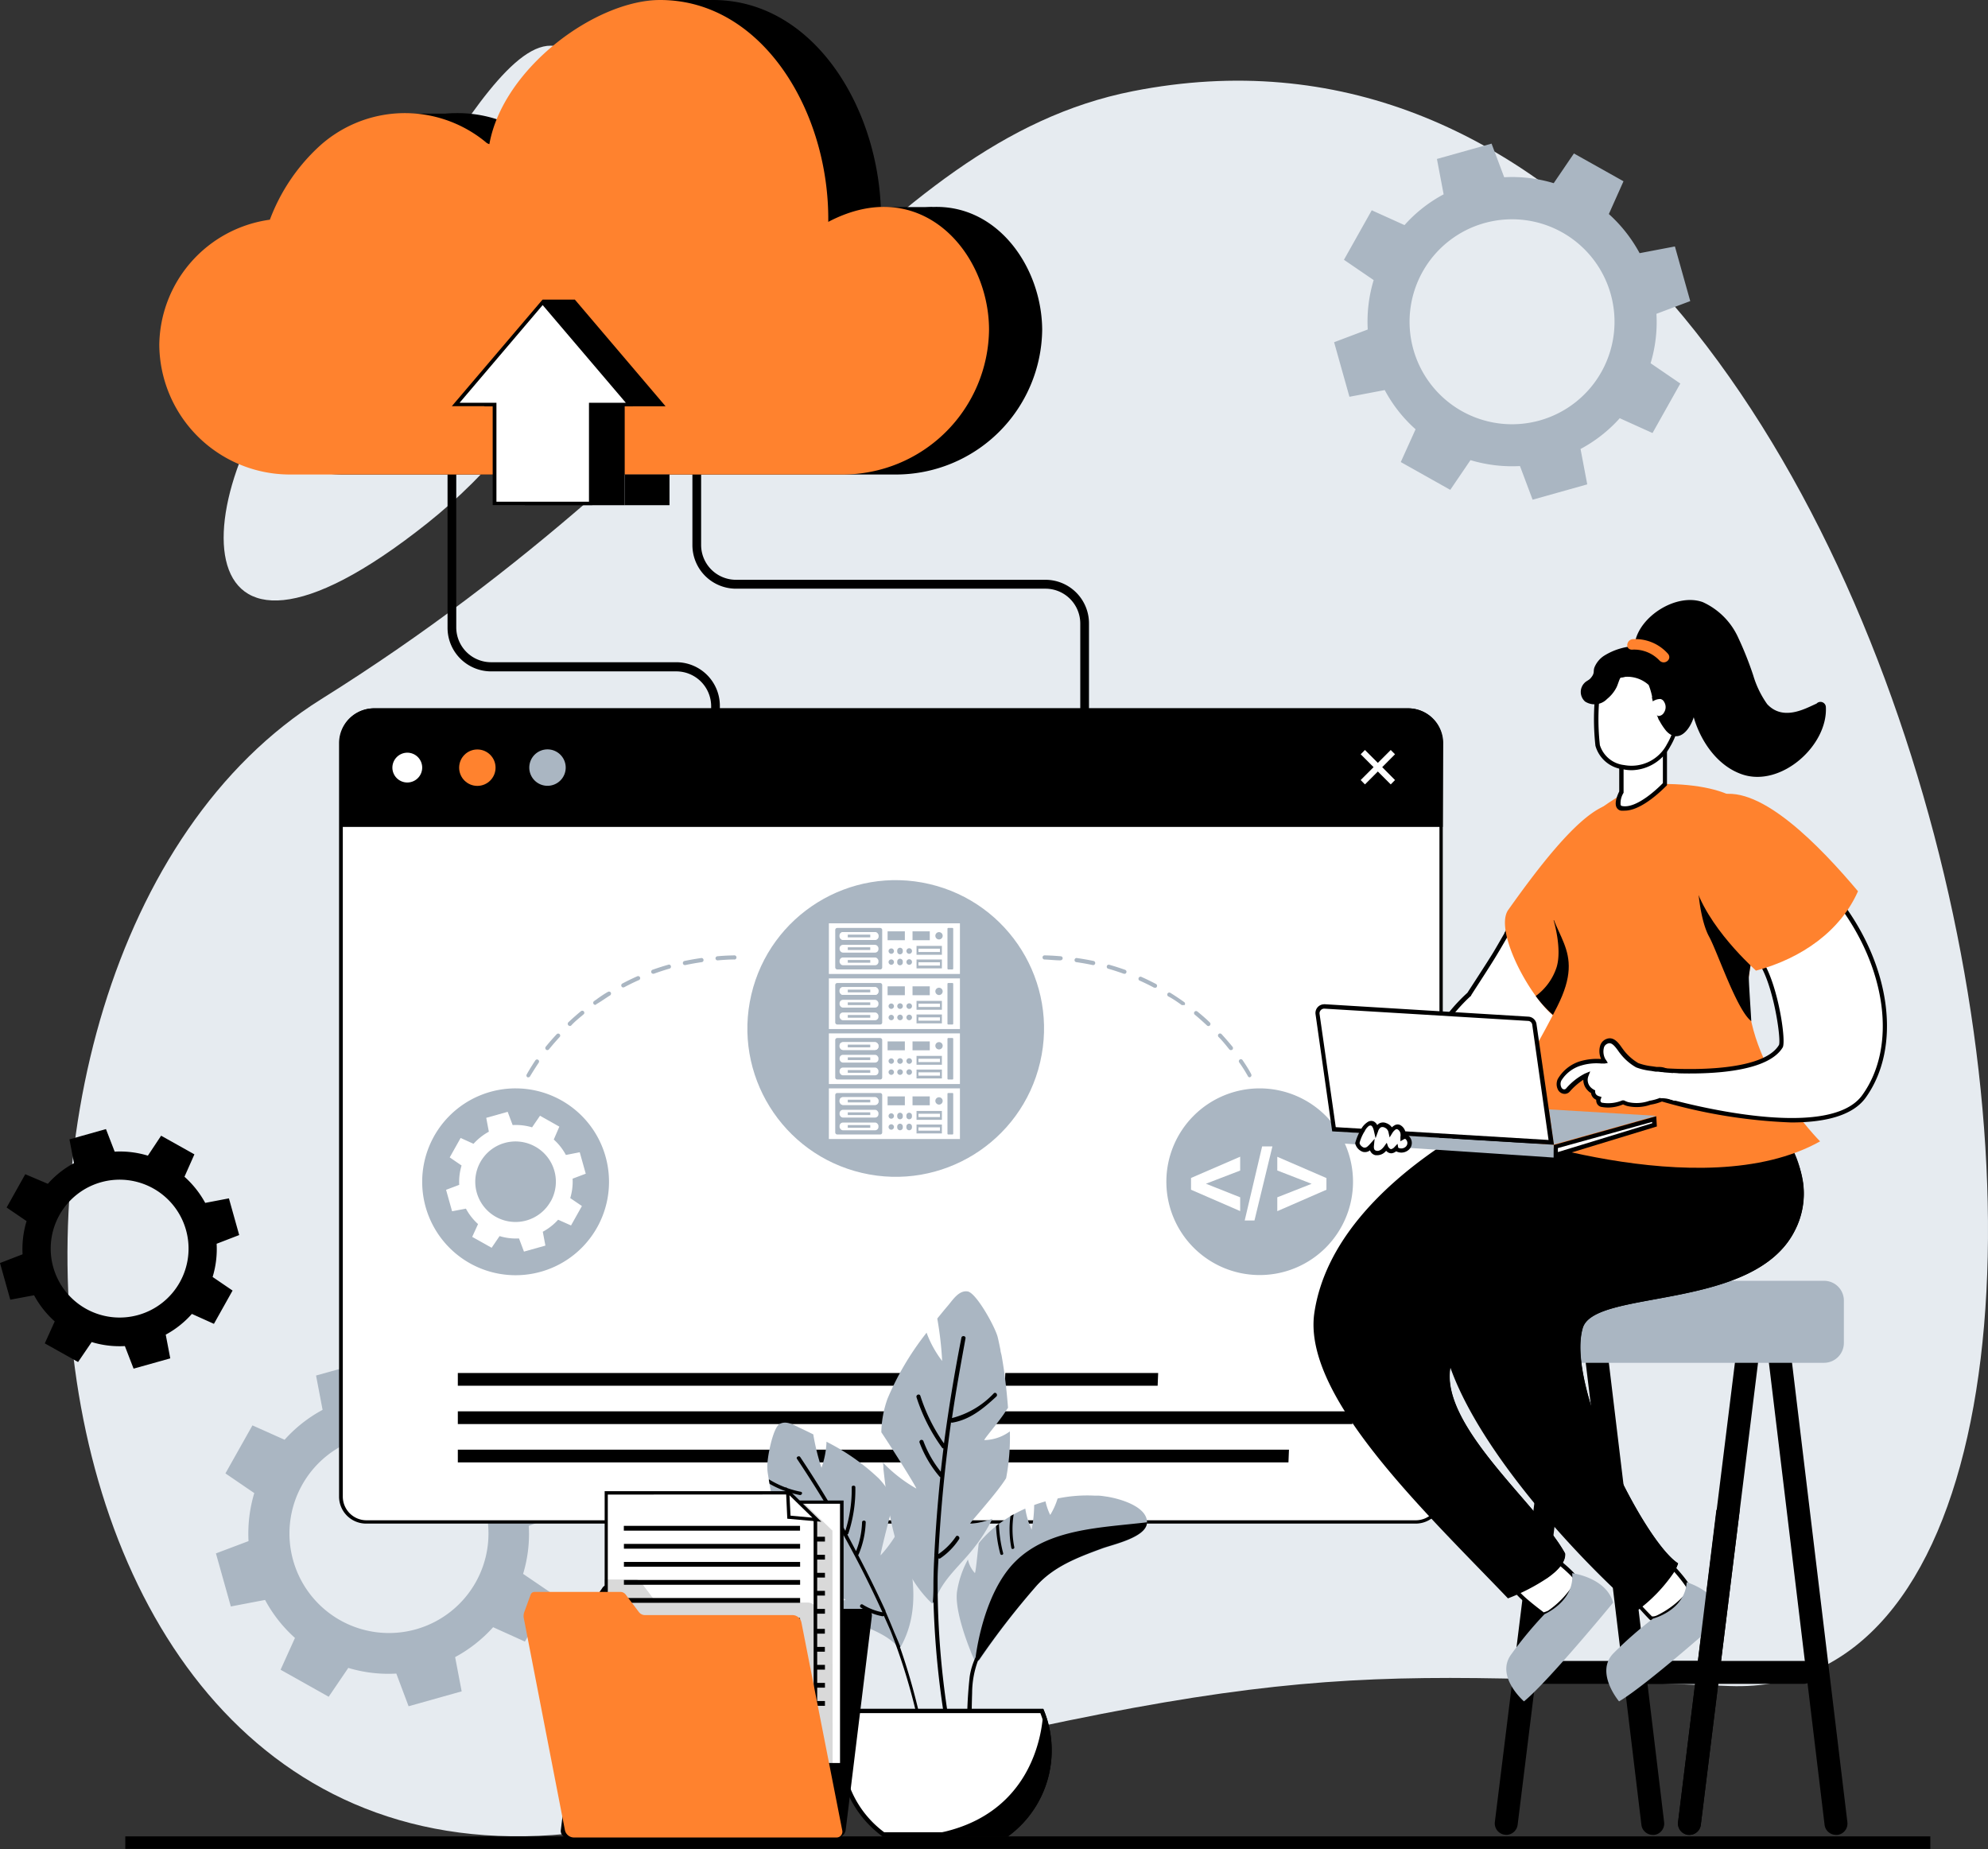 <svg id="Layer_1" data-name="Layer 1" xmlns="http://www.w3.org/2000/svg" viewBox="0 0 228.14 212.17"><rect x="0" y="0" width="228.14" height="212.17" fill="#333333" stroke="none"/><defs><style>.cls-1{fill:#e6ebf0;}.cls-2{fill:#aab6c2;}.cls-3{fill:#fff;}.cls-4{fill:#ff822e;}.cls-5{opacity:0.15;}</style></defs><path class="cls-1" d="M715.05,38.72C685.2,44.6,670,78.41,621.89,108.49S584.41,256,660.32,236.88c72.43-18.28,75.78-16.83,123.22-15.15C842.91,223.85,809.51,20.11,715.05,38.72Z" transform="translate(-585.03 -28.26)"/><path class="cls-1" d="M634.09,88.28c14-11.15,25.68-30.61,19-49.35S632.81,55.08,621.78,66.7C605.83,83.52,604.78,111.61,634.09,88.28Z" transform="translate(-585.03 -28.26)"/><rect x="14.38" y="210.72" width="207.14" height="1.44"/><path d="M667.64,119.3h-1v-10a4,4,0,0,0-4-4H641.39a5,5,0,0,1-5-5V80.13h1v20.12a4,4,0,0,0,4,4h21.25a5,5,0,0,1,5,5Z" transform="translate(-585.03 -28.26)"/><path d="M710,121.88h-1V99.81a4,4,0,0,0-4-4H669.49a5,5,0,0,1-5-5V80.13h1V90.79a4,4,0,0,0,4,4H705a5,5,0,0,1,5,5Z" transform="translate(-585.03 -28.26)"/><path class="cls-2" d="M642.08,188.59l-5.52-3.1-2.25,3.31a15.94,15.94,0,0,0-5.51-.66l-1.41-3.74-6.09,1.7.75,3.94a16,16,0,0,0-4.36,3.43L614,191.82l-3.1,5.51,3.31,2.26a16.18,16.18,0,0,0-.66,5.51l-3.74,1.41,1.71,6.09,3.93-.75a16,16,0,0,0,3.43,4.36l-1.65,3.65,5.52,3.1,2.25-3.31a15.93,15.93,0,0,0,5.51.65l1.41,3.75,6.09-1.71-.75-3.93a16.17,16.17,0,0,0,4.36-3.43l3.65,1.65,3.1-5.52-3.31-2.25a15.72,15.72,0,0,0,.65-5.51l3.75-1.41-1.71-6.09-3.93.75a15.83,15.83,0,0,0-3.43-4.36Zm-2.45,21.22a11.42,11.42,0,1,1-4.37-15.54A11.42,11.42,0,0,1,639.63,209.81Z" transform="translate(-585.03 -28.26)"/><path class="cls-3" d="M627.08,202.87a2.9,2.9,0,0,1-2.9-2.9V113.49a3.76,3.76,0,0,1,3.76-3.76H746.65a3.76,3.76,0,0,1,3.76,3.75V200a2.9,2.9,0,0,1-2.9,2.9Z" transform="translate(-585.03 -28.26)"/><path d="M746.65,109.92a3.57,3.57,0,0,1,3.57,3.56V200a2.72,2.72,0,0,1-2.71,2.71H627.08a2.72,2.72,0,0,1-2.71-2.71V113.49a3.57,3.57,0,0,1,3.57-3.57Zm0-.38H627.94a4,4,0,0,0-4,3.95V200a3.1,3.1,0,0,0,3.09,3.09H747.51A3.1,3.1,0,0,0,750.6,200V113.48a4,4,0,0,0-4-3.94Z" transform="translate(-585.03 -28.26)"/><path d="M750.6,123.15H624v-9.66a4,4,0,0,1,4-3.95H746.65a4,4,0,0,1,4,3.95Z" transform="translate(-585.03 -28.26)"/><path class="cls-2" d="M645.77,116.34a2.09,2.09,0,1,1,2.09,2.09A2.09,2.09,0,0,1,645.77,116.34Z" transform="translate(-585.03 -28.26)"/><circle class="cls-4" cx="54.78" cy="88.09" r="2.09"/><circle class="cls-3" cx="631.77" cy="116.34" r="1.9" transform="translate(-585.49 -25.75) rotate(-0.23)"/><path d="M631.77,114.63a1.71,1.71,0,1,1-1.71,1.71,1.72,1.72,0,0,1,1.71-1.71Zm0-.38a2.09,2.09,0,1,0,2.09,2.09,2.1,2.1,0,0,0-2.09-2.09Z" transform="translate(-585.03 -28.26)"/><polygon class="cls-3" points="155.88 89.52 157.36 88.04 155.88 86.56 156.64 85.79 158.12 87.27 159.6 85.79 160.37 86.56 158.89 88.04 160.37 89.52 159.6 90.28 158.12 88.8 156.64 90.28 155.88 89.52"/><path d="M741.67,114.32l1.21,1.21.27.27.27-.27,1.21-1.21.49.49-1.2,1.21-.27.27.27.27,1.2,1.21-.49.5-1.21-1.21-.27-.27-.27.27-1.21,1.21-.49-.5,1.21-1.21.27-.27-.27-.27-1.21-1.21.49-.49Zm3-.54-1.48,1.48-1.48-1.48-1,1,1.48,1.48-1.48,1.48,1,1,1.48-1.48,1.48,1.48,1-1-1.48-1.48,1.48-1.48-1-1Z" transform="translate(-585.03 -28.26)"/><path class="cls-2" d="M654.92,163.86a10.72,10.72,0,1,1-10.71-10.71A10.72,10.72,0,0,1,654.92,163.86Z" transform="translate(-585.03 -28.26)"/><path class="cls-3" d="M649.22,157.54,647,156.29l-.91,1.33a6.55,6.55,0,0,0-2.23-.26l-.57-1.52-2.46.69.3,1.59a6.71,6.71,0,0,0-1.76,1.39l-1.48-.67-1.25,2.23L638,162a6.48,6.48,0,0,0-.27,2.22l-1.51.57.69,2.46,1.59-.3a6.55,6.55,0,0,0,1.39,1.77l-.67,1.47,2.23,1.25.91-1.34a6.53,6.53,0,0,0,2.23.27l.57,1.51,2.46-.69-.3-1.59a6.47,6.47,0,0,0,1.76-1.38l1.48.66,1.25-2.23-1.34-.91a6.5,6.5,0,0,0,.27-2.23l1.51-.57-.69-2.46-1.59.31a6.4,6.4,0,0,0-1.39-1.77Zm-1,8.58a4.62,4.62,0,1,1-1.77-6.29A4.61,4.61,0,0,1,648.23,166.12Z" transform="translate(-585.03 -28.26)"/><circle class="cls-2" cx="687.88" cy="146.3" r="17.02" transform="translate(-196.5 754.42) rotate(-76.82)"/><rect class="cls-3" x="95.12" y="105.95" width="15.04" height="5.81"/><rect class="cls-2" x="95.85" y="106.48" width="5.39" height="4.76" rx="0.22"/><rect class="cls-2" x="108.73" y="106.48" width="0.66" height="4.76" rx="0.08"/><rect class="cls-3" x="96.35" y="106.96" width="4.46" height="0.89" rx="0.39"/><rect class="cls-3" x="96.35" y="106.96" width="4.46" height="0.89" rx="0.39"/><rect class="cls-2" x="97.29" y="107.25" width="2.58" height="0.31"/><rect class="cls-2" x="101.86" y="106.87" width="1.98" height="1.02"/><rect class="cls-2" x="104.72" y="106.87" width="1.98" height="1.02"/><rect class="cls-2" x="105.18" y="108.54" width="2.91" height="1.02"/><rect class="cls-3" x="105.4" y="108.86" width="2.47" height="0.38"/><rect class="cls-2" x="105.18" y="110.1" width="2.91" height="1.02"/><rect class="cls-3" x="105.4" y="110.42" width="2.47" height="0.38"/><rect class="cls-3" x="96.35" y="108.42" width="4.46" height="0.89" rx="0.39"/><rect class="cls-3" x="96.35" y="109.87" width="4.46" height="0.89" rx="0.39"/><rect class="cls-2" x="97.29" y="108.7" width="2.58" height="0.31"/><rect class="cls-2" x="97.29" y="110.16" width="2.58" height="0.31"/><path class="cls-2" d="M687,137.39a.31.31,0,1,1,.31.32A.32.32,0,0,1,687,137.39Z" transform="translate(-585.03 -28.26)"/><path class="cls-2" d="M688,137.39a.32.32,0,1,1,.63,0,.32.32,0,1,1-.63,0Z" transform="translate(-585.03 -28.26)"/><path class="cls-2" d="M689.05,137.39a.32.32,0,1,1,.31.32A.32.32,0,0,1,689.05,137.39Z" transform="translate(-585.03 -28.26)"/><path class="cls-2" d="M692.37,135.64a.42.42,0,1,1,.84,0,.42.42,0,1,1-.84,0Z" transform="translate(-585.03 -28.26)"/><path class="cls-2" d="M687,138.65a.31.31,0,1,1,.31.32A.32.32,0,0,1,687,138.65Z" transform="translate(-585.03 -28.26)"/><path class="cls-2" d="M688,138.65a.32.32,0,1,1,.63,0,.32.32,0,1,1-.63,0Z" transform="translate(-585.03 -28.26)"/><path class="cls-2" d="M689.05,138.65a.32.32,0,1,1,.31.32A.32.32,0,0,1,689.05,138.65Z" transform="translate(-585.03 -28.26)"/><rect class="cls-3" x="95.12" y="112.27" width="15.04" height="5.81"/><rect class="cls-2" x="95.85" y="112.8" width="5.39" height="4.76" rx="0.22"/><rect class="cls-2" x="108.73" y="112.8" width="0.66" height="4.76" rx="0.08"/><rect class="cls-3" x="96.35" y="113.27" width="4.46" height="0.89" rx="0.39"/><rect class="cls-3" x="96.35" y="113.27" width="4.46" height="0.89" rx="0.39"/><rect class="cls-2" x="97.29" y="113.56" width="2.58" height="0.31"/><rect class="cls-2" x="101.86" y="113.18" width="1.98" height="1.02"/><rect class="cls-2" x="104.72" y="113.18" width="1.98" height="1.02"/><rect class="cls-2" x="105.18" y="114.85" width="2.91" height="1.02"/><rect class="cls-3" x="105.4" y="115.17" width="2.47" height="0.38"/><rect class="cls-2" x="105.18" y="116.41" width="2.91" height="1.02"/><rect class="cls-3" x="105.4" y="116.74" width="2.47" height="0.38"/><rect class="cls-3" x="96.35" y="114.73" width="4.46" height="0.89" rx="0.39"/><rect class="cls-3" x="96.35" y="116.18" width="4.46" height="0.89" rx="0.39"/><rect class="cls-2" x="97.29" y="115.02" width="2.58" height="0.31"/><rect class="cls-2" x="97.29" y="116.47" width="2.58" height="0.31"/><path class="cls-2" d="M687,143.7a.31.31,0,1,1,.31.33A.32.32,0,0,1,687,143.7Z" transform="translate(-585.03 -28.26)"/><path class="cls-2" d="M688,143.7a.32.32,0,1,1,.32.33A.32.32,0,0,1,688,143.7Z" transform="translate(-585.03 -28.26)"/><path class="cls-2" d="M689.05,143.7a.32.32,0,1,1,.31.33A.32.32,0,0,1,689.05,143.7Z" transform="translate(-585.03 -28.26)"/><path class="cls-2" d="M692.37,142a.42.42,0,1,1,.42.44A.43.43,0,0,1,692.37,142Z" transform="translate(-585.03 -28.26)"/><path class="cls-2" d="M687,145a.31.31,0,1,1,.31.33A.32.32,0,0,1,687,145Z" transform="translate(-585.03 -28.26)"/><path class="cls-2" d="M688,145a.32.32,0,1,1,.32.33A.32.32,0,0,1,688,145Z" transform="translate(-585.03 -28.26)"/><path class="cls-2" d="M689.05,145a.32.32,0,1,1,.31.33A.32.32,0,0,1,689.05,145Z" transform="translate(-585.03 -28.26)"/><rect class="cls-3" x="95.12" y="118.58" width="15.04" height="5.81"/><rect class="cls-2" x="95.85" y="119.11" width="5.39" height="4.76" rx="0.22"/><rect class="cls-2" x="108.73" y="119.11" width="0.66" height="4.76" rx="0.08"/><rect class="cls-3" x="96.35" y="119.59" width="4.46" height="0.89" rx="0.39"/><rect class="cls-3" x="96.35" y="119.59" width="4.46" height="0.89" rx="0.39"/><rect class="cls-2" x="97.29" y="119.87" width="2.58" height="0.31"/><rect class="cls-2" x="101.86" y="119.5" width="1.98" height="1.02"/><rect class="cls-2" x="104.72" y="119.5" width="1.98" height="1.02"/><rect class="cls-2" x="105.18" y="121.16" width="2.91" height="1.02"/><rect class="cls-3" x="105.4" y="121.49" width="2.47" height="0.38"/><rect class="cls-2" x="105.18" y="122.73" width="2.91" height="1.02"/><rect class="cls-3" x="105.4" y="123.05" width="2.47" height="0.38"/><rect class="cls-3" x="96.35" y="121.04" width="4.46" height="0.89" rx="0.39"/><rect class="cls-3" x="96.35" y="122.5" width="4.46" height="0.89" rx="0.39"/><rect class="cls-2" x="97.29" y="121.33" width="2.58" height="0.31"/><rect class="cls-2" x="97.29" y="122.79" width="2.58" height="0.31"/><path class="cls-2" d="M687,150a.31.31,0,1,1,.31.33A.32.32,0,0,1,687,150Z" transform="translate(-585.03 -28.26)"/><path class="cls-2" d="M688,150a.32.32,0,1,1,.32.33A.32.32,0,0,1,688,150Z" transform="translate(-585.03 -28.26)"/><path class="cls-2" d="M689.05,150a.32.32,0,1,1,.31.33A.32.32,0,0,1,689.05,150Z" transform="translate(-585.03 -28.26)"/><path class="cls-2" d="M692.37,148.26a.42.42,0,1,1,.84,0,.42.42,0,1,1-.84,0Z" transform="translate(-585.03 -28.26)"/><path class="cls-2" d="M687,151.27a.31.31,0,1,1,.31.33A.32.32,0,0,1,687,151.27Z" transform="translate(-585.03 -28.26)"/><path class="cls-2" d="M688,151.27a.32.32,0,1,1,.32.33A.32.32,0,0,1,688,151.27Z" transform="translate(-585.03 -28.26)"/><path class="cls-2" d="M689.05,151.27a.32.32,0,1,1,.31.33A.32.32,0,0,1,689.05,151.27Z" transform="translate(-585.03 -28.26)"/><rect class="cls-3" x="95.12" y="124.89" width="15.04" height="5.81"/><rect class="cls-2" x="95.85" y="125.42" width="5.39" height="4.76" rx="0.22"/><rect class="cls-2" x="108.73" y="125.42" width="0.66" height="4.76" rx="0.08"/><rect class="cls-3" x="96.35" y="125.9" width="4.46" height="0.89" rx="0.39"/><rect class="cls-3" x="96.35" y="125.9" width="4.46" height="0.89" rx="0.39"/><rect class="cls-2" x="97.29" y="126.19" width="2.58" height="0.31"/><rect class="cls-2" x="101.86" y="125.81" width="1.98" height="1.02"/><rect class="cls-2" x="104.72" y="125.81" width="1.98" height="1.02"/><rect class="cls-2" x="105.18" y="127.48" width="2.91" height="1.02"/><rect class="cls-3" x="105.4" y="127.8" width="2.47" height="0.38"/><rect class="cls-2" x="105.18" y="129.04" width="2.91" height="1.02"/><rect class="cls-3" x="105.4" y="129.36" width="2.47" height="0.38"/><rect class="cls-3" x="96.35" y="127.35" width="4.46" height="0.89" rx="0.39"/><rect class="cls-3" x="96.35" y="128.81" width="4.46" height="0.89" rx="0.39"/><rect class="cls-2" x="97.29" y="127.64" width="2.58" height="0.31"/><rect class="cls-2" x="97.29" y="129.1" width="2.58" height="0.31"/><path class="cls-2" d="M687,156.32a.31.31,0,1,1,.62,0,.31.31,0,1,1-.62,0Z" transform="translate(-585.03 -28.26)"/><path class="cls-2" d="M688,156.32a.32.32,0,1,1,.63,0,.32.32,0,1,1-.63,0Z" transform="translate(-585.03 -28.26)"/><path class="cls-2" d="M689.05,156.32a.32.32,0,1,1,.63,0,.32.32,0,1,1-.63,0Z" transform="translate(-585.03 -28.26)"/><path class="cls-2" d="M692.37,154.58a.42.42,0,1,1,.42.43A.43.43,0,0,1,692.37,154.58Z" transform="translate(-585.03 -28.26)"/><path class="cls-2" d="M687,157.58a.31.31,0,1,1,.62,0,.31.31,0,1,1-.62,0Z" transform="translate(-585.03 -28.26)"/><path class="cls-2" d="M688,157.58a.32.32,0,1,1,.63,0,.32.32,0,1,1-.63,0Z" transform="translate(-585.03 -28.26)"/><path class="cls-2" d="M689.05,157.58a.32.32,0,1,1,.63,0,.32.32,0,1,1-.63,0Z" transform="translate(-585.03 -28.26)"/><path class="cls-2" d="M740.3,163.86a10.71,10.71,0,1,1-10.71-10.71A10.72,10.72,0,0,1,740.3,163.86Z" transform="translate(-585.03 -28.26)"/><path class="cls-3" d="M727.35,167.23l-5.64-2.45v-1.35l5.64-2.44v1.59l-3.93,1.51,3.93,1.56Z" transform="translate(-585.03 -28.26)"/><path class="cls-3" d="M727.87,168.31l2-8.5h1.18l-2.06,8.5Z" transform="translate(-585.03 -28.26)"/><path class="cls-3" d="M731.61,167.24v-1.59l3.94-1.55-3.94-1.53V161l5.64,2.44v1.34Z" transform="translate(-585.03 -28.26)"/><path class="cls-2" d="M645.68,151.88l-.11,0a.24.24,0,0,1-.1-.32s.35-.65,1-1.63a.23.23,0,1,1,.38.27c-.66,1-1,1.58-1,1.58A.23.23,0,0,1,645.68,151.88Zm2.16-3.12a.24.24,0,0,1-.18-.39q.6-.74,1.26-1.44a.23.23,0,0,1,.33,0,.23.23,0,0,1,0,.33c-.42.46-.84.94-1.23,1.42A.25.25,0,0,1,647.84,148.76Zm2.58-2.78a.23.23,0,0,1-.17-.07.25.25,0,0,1,0-.34c.46-.43.94-.86,1.43-1.26a.24.24,0,0,1,.34,0,.24.24,0,0,1,0,.33c-.48.4-1,.82-1.4,1.25A.27.27,0,0,1,650.42,146Zm2.92-2.41a.26.26,0,0,1-.19-.1.24.24,0,0,1,.05-.33c.52-.37,1-.73,1.59-1.06a.24.24,0,0,1,.33.07.25.25,0,0,1-.08.33c-.53.33-1,.68-1.56,1A.24.24,0,0,1,653.34,143.57Zm3.22-2a.23.23,0,0,1-.21-.13.24.24,0,0,1,.1-.32c.55-.29,1.13-.58,1.71-.83a.24.24,0,0,1,.32.12.24.24,0,0,1-.12.31c-.58.25-1.14.53-1.69.82ZM660,140a.25.25,0,0,1-.23-.15.25.25,0,0,1,.14-.31c.6-.21,1.21-.41,1.82-.58a.22.22,0,0,1,.29.16.23.23,0,0,1-.16.29c-.6.17-1.2.37-1.78.58Zm3.63-1a.23.23,0,0,1-.23-.18.24.24,0,0,1,.18-.29c.62-.13,1.25-.24,1.88-.33a.24.24,0,1,1,.07.47c-.62.09-1.24.2-1.85.33Zm3.74-.54a.24.24,0,0,1-.23-.22.24.24,0,0,1,.22-.25c.62-.06,1.26-.09,1.9-.1a.24.24,0,1,1,0,.47c-.63,0-1.26.05-1.88.1Z" transform="translate(-585.03 -28.26)"/><path class="cls-2" d="M728.45,151.88a.23.23,0,0,1-.21-.13,17.25,17.25,0,0,0-1-1.58.23.23,0,1,1,.38-.27c.69,1,1,1.61,1,1.63a.24.24,0,0,1-.1.32A.23.23,0,0,1,728.45,151.88Zm-2.16-3.12a.25.25,0,0,1-.19-.09c-.39-.48-.8-1-1.23-1.42a.24.24,0,0,1,0-.33.24.24,0,0,1,.34,0c.43.47.85.95,1.25,1.44a.25.25,0,0,1,0,.34A.3.3,0,0,1,726.29,148.76ZM723.71,146a.23.23,0,0,1-.16-.06c-.46-.43-.93-.85-1.41-1.25a.23.23,0,0,1,.3-.36c.49.4,1,.83,1.43,1.26a.24.24,0,0,1,0,.34A.23.23,0,0,1,723.71,146Zm-2.92-2.41a.24.24,0,0,1-.14,0c-.51-.36-1-.71-1.56-1a.24.24,0,0,1-.07-.33.23.23,0,0,1,.32-.07c.54.33,1.07.69,1.59,1.06a.24.24,0,0,1,.05.33A.24.24,0,0,1,720.79,143.57Zm-3.21-2a.27.27,0,0,1-.12,0c-.54-.29-1.11-.57-1.68-.82a.24.24,0,0,1,.19-.43c.58.25,1.16.54,1.72.83a.24.24,0,0,1-.11.45ZM714.12,140H714c-.59-.21-1.19-.41-1.79-.58a.23.23,0,0,1-.16-.29.22.22,0,0,1,.29-.16c.61.17,1.22.37,1.82.58a.24.24,0,0,1-.08.46Zm-3.64-1h-.05c-.6-.13-1.23-.24-1.85-.33a.24.24,0,1,1,.07-.47c.63.09,1.26.2,1.88.33a.24.24,0,0,1,.18.29A.23.23,0,0,1,710.48,139Zm-3.74-.54h0c-.62,0-1.25-.08-1.88-.1a.24.24,0,0,1,0-.47h0c.64,0,1.28.05,1.91.1a.23.23,0,0,1,.21.25A.24.24,0,0,1,706.74,138.45Z" transform="translate(-585.03 -28.26)"/><polygon points="52.54 157.55 52.54 159.01 109.36 159.01 109.43 157.55 52.54 157.55"/><polygon points="52.54 161.95 52.54 163.41 155.2 163.41 155.27 161.95 52.54 161.95"/><polygon points="52.54 166.35 52.54 167.81 147.86 167.81 147.92 166.35 52.54 166.35"/><polygon points="115.31 159.01 132.85 159.01 132.91 157.55 115.37 157.55 115.31 159.01"/><path class="cls-2" d="M771.34,49.06l-5.69-3.19-2.32,3.41a16.43,16.43,0,0,0-5.68-.68l-1.45-3.86-6.27,1.76.77,4.06a16.19,16.19,0,0,0-4.49,3.53l-3.76-1.7-3.19,5.68,3.41,2.33a16.38,16.38,0,0,0-.68,5.67l-3.86,1.46,1.76,6.26,4.05-.77a16.31,16.31,0,0,0,3.54,4.5l-1.7,3.76,5.68,3.19,2.32-3.41a16.68,16.68,0,0,0,5.68.68l1.45,3.86,6.27-1.76-.77-4.06a16.42,16.42,0,0,0,4.5-3.53l3.76,1.7,3.19-5.68-3.41-2.33a16.37,16.37,0,0,0,.67-5.67L779,62.81l-1.76-6.27-4.05.77a16.77,16.77,0,0,0-3.53-4.49Zm-2.53,21.87a11.76,11.76,0,1,1-4.5-16A11.76,11.76,0,0,1,768.81,70.93Z" transform="translate(-585.03 -28.26)"/><path d="M607.34,160.72l-3.82-2.14L602,160.87a11,11,0,0,0-3.81-.46l-1-2.59L593,159l.52,2.73a10.78,10.78,0,0,0-3,2.37L587.93,163l-2.14,3.82,2.29,1.56a11,11,0,0,0-.46,3.81l-2.59,1,1.18,4.21,2.73-.51a11.07,11.07,0,0,0,2.37,3l-1.14,2.52,3.82,2.14,1.56-2.29a11,11,0,0,0,3.81.46l1,2.59,4.21-1.18-.52-2.72a11,11,0,0,0,3-2.38l2.53,1.14,2.14-3.82-2.29-1.56a11,11,0,0,0,.46-3.81l2.59-1-1.18-4.21-2.72.52a11.19,11.19,0,0,0-2.38-3Zm-1.69,14.7a7.91,7.91,0,1,1-3-10.77A7.91,7.91,0,0,1,605.65,175.42Z" transform="translate(-585.03 -28.26)"/><path d="M686.14,53.72c.14-12.67-7.58-25.46-19.28-25.46-7.45,0-18.06,7.86-19.61,16.54a.93.93,0,0,1-.45-.26,14.59,14.59,0,0,0-19.33.75,21.6,21.6,0,0,0-5.37,8.18,14.7,14.7,0,0,0-12.7,14.37,15,15,0,0,0,15,14.87h63.4a16.8,16.8,0,0,0,16.83-16.64C704.56,57.19,696.76,48.14,686.14,53.72Z" transform="translate(-585.03 -28.26)"/><polygon points="46.64 13.04 52.11 13.04 52.62 20.42 44.14 20.42 46.64 13.04"/><path d="M660.84,28.26h6V39.39s-11.24,1-11.24.71S660.84,28.26,660.84,28.26Z" transform="translate(-585.03 -28.26)"/><polygon points="100.01 23.76 107 23.76 106.54 34.21 89.99 36.66 100.01 23.76"/><path class="cls-4" d="M680.08,53.72c.14-12.67-7.58-25.46-19.28-25.46-7.45,0-18.06,7.86-19.61,16.54a1,1,0,0,1-.45-.26,14.59,14.59,0,0,0-19.33.75A21.83,21.83,0,0,0,616,53.47a14.69,14.69,0,0,0-12.69,14.37,15,15,0,0,0,15,14.87h63.4a16.8,16.8,0,0,0,16.82-16.64C698.51,57.19,690.7,48.14,680.08,53.72Z" transform="translate(-585.03 -28.26)"/><polygon points="71.69 57.97 71.69 46.62 76.38 46.62 65.97 34.38 55.55 46.62 60.24 46.62 60.24 57.97 71.69 57.97"/><polygon points="62.27 34.38 65.97 34.38 66.66 40.81 61.95 42.42 62.27 34.38"/><polygon class="cls-3" points="56.74 57.77 56.74 46.42 52.28 46.42 62.27 34.69 72.25 46.42 67.79 46.42 67.79 57.77 56.74 57.77"/><path d="M647.29,63.25l9.56,11.23h-4.23V85.83H642V74.48h-4.23l9.55-11.23Zm0-.61L636.88,74.87h4.69V86.22H653V74.87h4.69L647.29,62.64Z" transform="translate(-585.03 -28.26)"/><rect x="71.69" y="54.45" width="5.14" height="3.52"/><path class="cls-2" d="M698,193.51a5.12,5.12,0,0,0,2.92-1,24.81,24.81,0,0,1-.43,5.37c-1.15,1.86-4.34,5.27-4.13,5.25a10.16,10.16,0,0,0,2.56-.6,18.28,18.28,0,0,1-2,3.19c-1.54,2.06-3.75,3.72-4.59,6.24a.2.2,0,0,1-.09.11.19.19,0,0,1-.31.13c-4.16-4-4.91-10-5.52-15.38,0-.25,0-.51-.08-.76a16.73,16.73,0,0,0,3.84,3c.2.11-2.61-4.38-4-6.45a12,12,0,0,1,.71-3.85,32.61,32.61,0,0,1,4.27-7.3l.21-.28a12.28,12.28,0,0,0,1.79,3.25,39.58,39.58,0,0,0-.56-4.87c.41-.5.81-1,1.24-1.5.55-.65,1.24-1.76,2.24-1.61s3.17,4.1,3.45,5.23c.12.48.22,1,.32,1.47,0,.22.09.43.13.65.36,2,.58,4,.74,6l-.22.32C699.79,191.28,697.83,193.51,698,193.51Z" transform="translate(-585.03 -28.26)"/><path d="M694.23,191.52c2.06-.31,3.63-1.61,5.13-3,.23-.2-.05-.58-.28-.38a10,10,0,0,1-4.8,2.84c.44-3.06,1-6.11,1.55-9.14.06-.3-.41-.37-.47-.08q-1.18,6-2,12.13a20.18,20.18,0,0,1-2.71-5.46c-.1-.29-.53-.12-.44.17a20.5,20.5,0,0,0,2.92,5.77.21.21,0,0,0,.17.1c-.11.88-.21,1.77-.31,2.66a12.61,12.61,0,0,1-2-3.53.24.24,0,0,0-.44.18,13.05,13.05,0,0,0,2.29,3.91.2.2,0,0,0,.1.07c-.3,2.93-.53,5.86-.68,8.81a.15.15,0,0,0,0,.1c-.06,1.07-.1,2.15-.11,3.22,0,.7,0,1.41-.06,2.11a.19.19,0,0,0,.07.16,102.91,102.91,0,0,0,2.49,19.67l.46-.11a97.58,97.58,0,0,1-2.48-22.26c0-.8.06-1.59.1-2.38a.21.21,0,0,0,.2,0,7.8,7.8,0,0,0,2.16-2.2c.16-.25-.21-.55-.37-.29a7.51,7.51,0,0,1-2,2q.39-7.59,1.45-15.13Z" transform="translate(-585.03 -28.26)"/><path class="cls-2" d="M677.9,205.14a5.18,5.18,0,0,1-2.77.23,18.16,18.16,0,0,0,1.93,3.9c1.52,1,5.22,2.53,5,2.58a10.61,10.61,0,0,1-2.35.4,15.48,15.48,0,0,0,2.59,1.75c1.91,1,4.27,1.56,5.71,3.18a.15.15,0,0,0,.12,0,.16.16,0,0,0,.29,0c2.39-4.34,1.28-9.1.23-13.37,0-.2-.1-.4-.16-.6a15,15,0,0,1-2.39,3.51c-.14.15.94-4.15,1.51-6.16a8.72,8.72,0,0,0-1.73-2.65,25,25,0,0,0-5.75-4.08l-.25-.14a10,10,0,0,1-.58,3,26.47,26.47,0,0,1-.94-3.84c-.49-.24-1-.49-1.49-.72-.66-.3-1.57-.91-2.37-.47s-1.5,4.12-1.41,5.06c0,.4.09.81.15,1.22,0,.17.05.35.08.52a42.56,42.56,0,0,0,1.12,4.78l.28.16A34.24,34.24,0,0,1,677.9,205.14Z" transform="translate(-585.03 -28.26)"/><path d="M691.9,232.85a73.56,73.56,0,0,0-3.59-15.59.13.13,0,0,0,0-.15q-.32-.78-.66-1.56c-.32-.8-.66-1.6-1-2.39a.15.15,0,0,0,0-.06q-1.49-3.24-3.14-6.39l.06-.09a10.43,10.43,0,0,0,.81-3.69c0-.25-.41-.24-.42,0a9.9,9.9,0,0,1-.69,3.32c-.34-.64-.68-1.28-1-1.91a.23.23,0,0,0,.12-.12,16.13,16.13,0,0,0,.8-5.3c0-.25-.43-.24-.42,0a15.62,15.62,0,0,1-.73,5q-2.41-4.32-5.18-8.47c-.13-.2-.51,0-.37.21q2.08,3.12,4,6.36a9.61,9.61,0,0,1-4.91-.55c-.25-.08-.37.3-.13.37a9.74,9.74,0,0,0,5.22.53h0a122,122,0,0,1,5.63,10.9,6.69,6.69,0,0,1-2.27-.89c-.21-.14-.43.2-.22.34a6.73,6.73,0,0,0,2.47,1,.23.23,0,0,0,.18-.05c.27.58.52,1.16.78,1.75a69.78,69.78,0,0,1,4.35,17.54Z" transform="translate(-585.03 -28.26)"/><path d="M676.93,199.44a11,11,0,0,1-3.66-1.43c0,.17.05.35.08.52a11.32,11.32,0,0,0,3.45,1.28C677.06,199.86,677.19,199.49,676.93,199.44Z" transform="translate(-585.03 -28.26)"/><path class="cls-2" d="M716.64,203c0,1.7-3.94,2.52-5.18,3C708.7,207,706,208,704,210.2a90.18,90.18,0,0,0-6.54,8.51.49.49,0,0,1-.49.21,7.42,7.42,0,0,1-.57-1.24c-.71-1.76-1.81-5-1.54-6.81a11.26,11.26,0,0,1,1.25-3.66,3.28,3.28,0,0,0,.79,1.55c.09.1.31-2.32.45-3.41.18-.23.36-.44.56-.65a12.14,12.14,0,0,1,1.44-1.33c.12-.09.22-.18.34-.26a15.13,15.13,0,0,1,1.32-.88l.37-.21c.42-.23.86-.45,1.31-.65a9.12,9.12,0,0,0,.73,2.42,15.57,15.57,0,0,0,.29-2.83c.42-.16.86-.29,1.3-.42a7.21,7.21,0,0,0,.54,1.56,8.23,8.23,0,0,0,.85-1.89,16.69,16.69,0,0,1,4.2-.33l.36,0c.37,0,.75.07,1.11.12,1.35.21,4.53,1.07,4.59,2.89C716.65,202.93,716.64,203,716.64,203Z" transform="translate(-585.03 -28.26)"/><path d="M701.57,207.42c-3.33,3.28-4.36,9.32-4.58,11a8,8,0,0,0-.68,2.23,48.85,48.85,0,0,0-.21,8.29c0,.9.06,1.8.11,2.69l.46-.08c0-.57-.06-1.13-.08-1.7-.08-2.44-.08-4.89,0-7.33a10.77,10.77,0,0,1,.67-3.7,1,1,0,0,0,.15-.14A90.18,90.18,0,0,1,704,210.2c2-2.21,4.72-3.24,7.48-4.26,1.24-.46,5.16-1.28,5.18-3C711.42,203.57,705.4,203.64,701.57,207.42Z" transform="translate(-585.03 -28.26)"/><path d="M701.43,205.8a10.67,10.67,0,0,1-.07-3.78l-.37.21a11.19,11.19,0,0,0,.1,3.65C701.13,206.1,701.47,206,701.43,205.8Z" transform="translate(-585.03 -28.26)"/><path d="M700.15,206.48a14.81,14.81,0,0,1-.48-3.37c-.12.08-.22.17-.34.26a15,15,0,0,0,.49,3.19C699.88,206.77,700.21,206.69,700.15,206.48Z" transform="translate(-585.03 -28.26)"/><path class="cls-3" d="M686.41,238.76a12,12,0,0,1-4.62-7.14,12.36,12.36,0,0,1-.26-2.51,12,12,0,0,1,.29-2.61,12.35,12.35,0,0,1,.59-1.91h22.18a12.82,12.82,0,0,1,.6,1.91,12,12,0,0,1,.28,2.61,12.36,12.36,0,0,1-.26,2.51,12,12,0,0,1-4.62,7.14Z" transform="translate(-585.03 -28.26)"/><path d="M704.42,224.84a11,11,0,0,1,.52,1.72,11.45,11.45,0,0,1,.28,2.55,11.23,11.23,0,0,1-.26,2.46,11.67,11.67,0,0,1-4.46,6.94h-14a11.67,11.67,0,0,1-4.46-6.94,11.88,11.88,0,0,1-.26-2.46,11.61,11.61,0,0,1,.28-2.56,12,12,0,0,1,.52-1.71Zm.33-.5h-22.5a11.55,11.55,0,0,0-.68,2.11,12.25,12.25,0,0,0-.29,2.66,12,12,0,0,0,.27,2.56,12.2,12.2,0,0,0,4.78,7.34h14.34a12.2,12.2,0,0,0,4.78-7.34,12,12,0,0,0,.27-2.56,12.25,12.25,0,0,0-.29-2.66,11.55,11.55,0,0,0-.68-2.11Z" transform="translate(-585.03 -28.26)"/><path d="M705.72,229.11a12,12,0,0,1-.27,2.56,12.2,12.2,0,0,1-4.78,7.34H686.33c18.73.93,18.42-14.67,18.42-14.67a11.55,11.55,0,0,1,.68,2.11A12.25,12.25,0,0,1,705.72,229.11Z" transform="translate(-585.03 -28.26)"/><path d="M666.28,212.51l-.91-2.06a.52.52,0,0,0-.48-.31H654.73a.69.69,0,0,0-.56.31l-1.41,2.05a1.82,1.82,0,0,0-.3.8l-3.07,24.95a.75.75,0,0,0,.76.86h30.93a1,1,0,0,0,1-.86l3-24.52a.75.75,0,0,0-.76-.86H666.85A.6.6,0,0,1,666.28,212.51Z" transform="translate(-585.03 -28.26)"/><rect class="cls-3" x="72.21" y="172.37" width="24.39" height="30.12"/><path d="M657.06,230.94l0-30.5h24.78v30.5H657.06Zm.37-30.12v29.74h24V200.81Z" transform="translate(-585.03 -28.26)"/><rect x="74.45" y="176.34" width="20.22" height="0.55"/><rect x="74.45" y="178.41" width="20.22" height="0.55"/><polygon points="74.45 181.03 94.67 181.02 94.67 180.48 74.45 180.48 74.45 181.03"/><polygon points="74.45 183.1 94.67 183.09 94.67 182.55 74.45 182.55 74.45 183.1"/><rect x="74.45" y="184.62" width="20.22" height="0.55"/><rect x="74.44" y="186.91" width="20.22" height="0.55"/><rect x="74.44" y="188.98" width="20.22" height="0.55"/><polygon points="74.45 191.6 94.67 191.59 94.67 191.04 74.44 191.05 74.45 191.6"/><polygon points="74.45 193.67 94.67 193.66 94.67 193.11 74.45 193.12 74.45 193.67"/><rect x="74.45" y="195.19" width="20.22" height="0.55"/><g class="cls-5"><polygon points="95.53 175.64 92.17 172.37 71.14 172.38 71.15 202.5 95.55 202.48 95.53 175.64"/></g><polygon class="cls-3" points="69.55 171.31 90.31 171.31 93.56 174.47 93.57 201.04 69.56 201.05 69.55 171.31"/><path d="M675.26,199.75l3.14,3.06v26.3H654.78V199.76Zm.16-.38h-21V229.5h24.39V202.64l-3.36-3.27Z" transform="translate(-585.03 -28.26)"/><rect x="71.59" y="175.09" width="20.22" height="0.55"/><rect x="71.6" y="177.16" width="20.22" height="0.55"/><rect x="71.6" y="179.23" width="20.22" height="0.55"/><rect x="71.6" y="181.3" width="20.22" height="0.55"/><rect x="71.6" y="183.37" width="20.22" height="0.55"/><rect x="71.59" y="185.66" width="20.22" height="0.55"/><rect x="71.59" y="187.73" width="20.22" height="0.55"/><rect x="71.59" y="189.8" width="20.22" height="0.55"/><rect x="71.6" y="191.87" width="20.22" height="0.55"/><rect x="71.6" y="193.94" width="20.22" height="0.55"/><polygon class="cls-3" points="90.39 171.11 90.54 174.1 93.75 174.39 90.39 171.11"/><path d="M679.29,202.88l-3.91-.35-.17-3.64Zm-3.54-.7,2.51.23-2.63-2.57Z" transform="translate(-585.03 -28.26)"/><g class="cls-5"><path d="M678.79,228.5H654.4v-19H658a.76.76,0,0,1,.57.3l.6.79.41.54.5.67a.88.88,0,0,0,.68.35h17a1.07,1.07,0,0,1,1,.84l0,.22Z" transform="translate(-585.03 -28.26)"/></g><path class="cls-4" d="M658.34,213.23l-1.51-2a.76.76,0,0,0-.57-.3h-9.88a.47.47,0,0,0-.45.3l-.73,2a1.33,1.33,0,0,0-.05.77l4.71,24.27a1.07,1.07,0,0,0,1,.84H681a.67.67,0,0,0,.68-.84L677,214.43a1.06,1.06,0,0,0-1-.84H659A.89.89,0,0,1,658.34,213.23Z" transform="translate(-585.03 -28.26)"/><path d="M774.7,238.81l.18,0a1.31,1.31,0,0,0,1.12-1.48l-6.63-55.1a1.32,1.32,0,0,0-2.61.36l6.64,55.1A1.31,1.31,0,0,0,774.7,238.81Z" transform="translate(-585.03 -28.26)"/><path d="M795.72,238.81l.19,0a1.31,1.31,0,0,0,1.12-1.48l-6.64-55.1a1.32,1.32,0,0,0-2.61.36l6.64,55.1A1.32,1.32,0,0,0,795.72,238.81Z" transform="translate(-585.03 -28.26)"/><path d="M773.49,221.48H792a1.32,1.32,0,0,0,1.32-1.31h0a1.32,1.32,0,0,0-1.32-1.32H773.49a1.32,1.32,0,0,0-1.32,1.32h0A1.32,1.32,0,0,0,773.49,221.48Z" transform="translate(-585.03 -28.26)"/><path d="M778.91,238.81a1.32,1.32,0,0,0,1.3-1.14l6.64-53.6a1.32,1.32,0,0,0-2.61-.36l-6.64,53.6a1.31,1.31,0,0,0,1.12,1.48Z" transform="translate(-585.03 -28.26)"/><path d="M757.89,238.81a1.33,1.33,0,0,0,1.3-1.14l6.63-53.6a1.31,1.31,0,1,0-2.6-.36l-6.64,53.6a1.31,1.31,0,0,0,1.12,1.48Z" transform="translate(-585.03 -28.26)"/><path d="M761.63,221.48h18.49a1.32,1.32,0,0,0,1.32-1.31h0a1.32,1.32,0,0,0-1.32-1.32H761.63a1.32,1.32,0,0,0-1.31,1.32h0A1.31,1.31,0,0,0,761.63,221.48Z" transform="translate(-585.03 -28.26)"/><path class="cls-2" d="M794.35,175.23H760.69a2.27,2.27,0,0,0-2.28,2.27v4.86a2.28,2.28,0,0,0,2.28,2.28h33.66a2.28,2.28,0,0,0,2.28-2.28V177.5A2.27,2.27,0,0,0,794.35,175.23Z" transform="translate(-585.03 -28.26)"/><path class="cls-3" d="M758.76,210.32c-.12-.71,3.49-4,3.74-3.85.77.49,3.47,2.62,3.5,3.27s-3.25,4.23-4,3.72S758.87,211,758.76,210.32Z" transform="translate(-585.03 -28.26)"/><path d="M762.22,213.76a.55.55,0,0,1-.32-.1s-3.24-2.39-3.39-3.3,2.94-3.56,3.57-4c.19-.13.38-.24.56-.13s3.57,2.57,3.61,3.47c0,.73-2.33,3.24-3.45,3.85A1.37,1.37,0,0,1,762.22,213.76Zm0-.51s.11,0,.46-.16a10.39,10.39,0,0,0,3.1-3.34c0-.43-2.26-2.33-3.3-3-.69.33-3.45,3-3.45,3.55s2.11,2.19,3.19,3Z" transform="translate(-585.03 -28.26)"/><path class="cls-2" d="M765.45,208.78s3.9.49,4.7,3.38c0,0-7.45,9.07-10.23,11.33,0,0-3.27-2.83-1.51-5.33a44.61,44.61,0,0,1,3.87-4.68S765.75,212,765.45,208.78Z" transform="translate(-585.03 -28.26)"/><path d="M777.2,168c-2.49,6-12.77,9.17-20.38,11.81-4.56,1.59-4.94,3.44-5.3,5.17-1.43,6.78,10.07,15.94,13.13,21.55.08,1-.88,2-2.08,2.83a22.68,22.68,0,0,1-4.49,2.31c-9.41-9.85-23.67-23.22-22.21-32.81,2.44-16.1,25.84-25.17,25.84-25.17C765.56,148.79,781.55,157.48,777.2,168Z" transform="translate(-585.03 -28.26)"/><path class="cls-3" d="M771.73,210.3c0-.72,4.08-3.42,4.31-3.22.67.6,3,3.13,2.94,3.77s-3.87,3.68-4.49,3.06S771.74,211,771.73,210.3Z" transform="translate(-585.03 -28.26)"/><path d="M774.74,214.24a.56.56,0,0,1-.42-.15s-2.83-2.87-2.84-3.79h0c0-.87,3.46-3.06,4.15-3.37.2-.09.41-.17.57,0s3.13,3.1,3,4c-.09.72-2.81,2.84-4,3.27A1.57,1.57,0,0,1,774.74,214.24Zm-.07-.51s.1.06.48-.09a10.42,10.42,0,0,0,3.58-2.82c0-.43-1.87-2.64-2.79-3.49-.73.22-3.88,2.47-4,3s1.75,2.5,2.69,3.43Z" transform="translate(-585.03 -28.26)"/><path d="M765.39,156.93a.46.46,0,0,0-.57.46.91.91,0,0,0-.13.08c-4.48,3.62-10.73,5.44-14,10.48a23.91,23.91,0,0,0-3.21,6.85,25.07,25.07,0,0,0-.57,9.52c.49,6.3,3.44,10.58,7,15.81a39.57,39.57,0,0,0,6.15,7.21,21.72,21.72,0,0,0,2.48,2c1.2-.83,2.16-1.82,2.08-2.83-3.06-5.61-14.56-14.77-13.13-21.55.36-1.73.74-3.58,5.3-5.17a75,75,0,0,1,5-6.51c2.35-2.7,5.14-5,7.42-7.78C772.61,161.49,770.09,157.86,765.39,156.93Z" transform="translate(-585.03 -28.26)"/><path class="cls-2" d="M778.59,209.82s3.77,1.09,4.11,4.07c0,0-8.77,7.8-11.87,9.6,0,0-2.79-3.3-.66-5.5a45.22,45.22,0,0,1,4.56-4S778.38,213.07,778.59,209.82Z" transform="translate(-585.03 -28.26)"/><path d="M791,169.48c-4.69,9.29-23,6.64-24.33,11.17-1.95,6.64,7.06,24.51,10.94,27a5.21,5.21,0,0,1-.42.95,18.2,18.2,0,0,1-4.24,4.45c-7.68-6.69-21.9-22.19-22.54-32.66-1-16.24,26.24-26.37,26.24-26.37,3.45-3.76,14.26,2.14,15.31,10A9.24,9.24,0,0,1,791,169.48Z" transform="translate(-585.03 -28.26)"/><path d="M791.94,164c-.77-4.73-2.73-6-3.77-5.93-.58.06.31,6.17.68,6.42-2.49,7.1-10.53,8.94-17.14,10.23-4.69.91-8.47,2.29-9.49,7.42-.61,3,.33,2.86,1.4,5.75s2,5.71,3.29,8.48a28.82,28.82,0,0,0,10.26,12.24,5.21,5.21,0,0,0,.42-.95c-3.88-2.49-12.89-20.36-10.94-27,1.32-4.53,19.64-1.88,24.33-11.17A9.24,9.24,0,0,0,791.94,164Z" transform="translate(-585.03 -28.26)"/><path d="M793.49,109c-1.19.51-3.79,2.07-5.66.06a11.12,11.12,0,0,1-1.6-3.3,39.24,39.24,0,0,0-1.72-4.32,8.17,8.17,0,0,0-4.08-4.09c-3-1.07-7.24,1.61-7.78,4.65a.55.55,0,0,0,.32.62,1.36,1.36,0,0,0,.12.12c2,1.32,3.75.87,5.15,3.56.71,1.38.77,3,1.23,4.5.84,2.69,2.74,5.4,5.52,6.33,4.46,1.49,9.85-3.36,9.57-7.79A.62.62,0,0,0,793.49,109Z" transform="translate(-585.03 -28.26)"/><path class="cls-3" d="M750,151c.63.77,3.71,2.17,4.56,2,5.66-.82,8.72-5.7,10.95-8a11.58,11.58,0,0,0,1-1.21,12.91,12.91,0,0,0,2.43-6,13.81,13.81,0,0,0,.14-3.1s2.93-14.95-.33-13.45-7.13,7.55-10.11,12.7c-.09.15-.17.3-.26.43-.19.33-.36.64-.54.94-.46.8-.89,1.55-1.28,2.2-.85,1.44-3,4.72-3,4.72S747.41,147.84,750,151Z" transform="translate(-585.03 -28.26)"/><path d="M754.47,153.33a9.81,9.81,0,0,1-4.64-2.14c-2.67-3.27,3.1-8.58,3.59-9,.21-.33,2.18-3.34,3-4.68.38-.64.8-1.37,1.25-2.15l0-.06c.13-.2.25-.41.37-.62l.17-.31.16-.26.1-.18c2.74-4.72,6.78-11.19,10.23-12.79a1,1,0,0,1,1.09.06c1.89,1.49-.14,12.22-.41,13.62a14.69,14.69,0,0,1-.14,3.12,13.22,13.22,0,0,1-2.48,6.08,12,12,0,0,1-1.06,1.24c-.4.41-.84.93-1.31,1.48-2.14,2.49-5.07,5.91-9.78,6.6Zm14.76-31.84a.75.75,0,0,0-.32.08c-3.33,1.54-7.3,7.93-10,12.6l-.1.17c0,.09-.1.18-.16.27l-.17.29q-.18.33-.36.63l0,.06c-.45.78-.88,1.52-1.26,2.15-.84,1.42-3,4.69-3,4.73l0,.05c-.06,0-6,5.38-3.57,8.35h0a9.27,9.27,0,0,0,4.33,2c4.53-.66,7.38-4,9.47-6.44.47-.55.92-1.07,1.34-1.5a13.48,13.48,0,0,0,1-1.18,12.76,12.76,0,0,0,2.38-5.86,14,14,0,0,0,.14-3v-.07c.93-4.75,1.86-12.17.6-13.16A.34.34,0,0,0,769.23,121.49Z" transform="translate(-585.03 -28.26)"/><path class="cls-4" d="M769.13,134.79a14.58,14.58,0,0,1-.14,3.1,14.19,14.19,0,0,1-3.3,7.41c-2.2,2.48-9.73-9.61-7.57-12.64,3.29-4.63,7.6-10.32,10.82-11.81S769.13,134.79,769.13,134.79Z" transform="translate(-585.03 -28.26)"/><path d="M763.32,133.86s1,3.27.34,5.4a6.64,6.64,0,0,1-2.39,3.29,13,13,0,0,0,2.61,2.69c1,.48,4.87-8.89,2.55-10.53S763.32,133.86,763.32,133.86Z" transform="translate(-585.03 -28.26)"/><path class="cls-4" d="M755.56,157.7s24.73,9.16,38.34,1.53c0,0-8.62-8.63-8.27-17.74,0-.41,0-.81.1-1.21.1-.8.25-1.62.42-2.46,1.86-9.25,6.47-20.69-13-19.52,0,0-11,5.45-10.7,11.55s4.76,7,1.3,13.88S755.56,157.7,755.56,157.7Z" transform="translate(-585.03 -28.26)"/><path d="M781.16,135.73c.94,1.7,3.19,8.46,4.84,9.7,0-.4-.32-4.75-.27-5.15.1-.8.25-1.62.42-2.46a13.21,13.21,0,0,0-2.7-3.41c-3.55-3.35-3.24-11.58-3.24-11.58C779.4,126.94,779.79,133.21,781.16,135.73Z" transform="translate(-585.03 -28.26)"/><path class="cls-3" d="M771.1,115.66v3.45s-.92,1.7,0,1.88c2,.41,5-2.77,5-2.77v-4.63Z" transform="translate(-585.03 -28.26)"/><path d="M771.48,121.28a3,3,0,0,1-.43,0,.7.7,0,0,1-.52-.4c-.27-.57.19-1.53.32-1.8v-3.55l5.48-2.27v5.1l-.06.07C776.15,118.52,773.57,121.28,771.48,121.28Zm-.13-5.46,0,3.41a2.25,2.25,0,0,0-.34,1.4.24.24,0,0,0,.17.12c1.7.34,4.24-2.17,4.68-2.63V114Z" transform="translate(-585.03 -28.26)"/><path class="cls-3" d="M768.59,106.26a27.35,27.35,0,0,0-.21,7.54c.37,2.45,5.6,4.33,8.16,0s.12-9.15.12-9.15Z" transform="translate(-585.03 -28.26)"/><path d="M772.31,116.64a4.73,4.73,0,0,1-1-.1,3.75,3.75,0,0,1-3.19-2.7,27.7,27.7,0,0,1,.21-7.62l0-.17,8.41-1.7.09.16s2.48,5-.12,9.4A5.16,5.16,0,0,1,772.31,116.64Zm-3.5-10.16a27,27,0,0,0-.18,7.28,3.3,3.3,0,0,0,2.79,2.29,4.58,4.58,0,0,0,4.91-2.4c2.19-3.72.58-7.86.18-8.74Z" transform="translate(-585.03 -28.26)"/><path d="M766.86,106.63c.2-.22.51-.32.69-.53.59-.67.23-.8.51-1.38a2.92,2.92,0,0,1,1-1.18,7.35,7.35,0,0,1,4.07-1.15.51.51,0,0,1,.52.67,5.88,5.88,0,0,1,5.77,7.44c-.48,1.58-1.8,3.13-3.18,1.63a7.35,7.35,0,0,1-1.61-3.89,7.65,7.65,0,0,0-.4-1.38A3.66,3.66,0,0,0,771,106c-.19.34-.3.81-.47,1.15a4.09,4.09,0,0,1-1.07,1.31,2,2,0,0,1-2.53.3A1.47,1.47,0,0,1,766.86,106.63Z" transform="translate(-585.03 -28.26)"/><path class="cls-3" d="M774.35,108.7s1.23-1.07,1.84,0a1.27,1.27,0,0,1-.84,2C774.74,110.62,774.16,109.27,774.35,108.7Z" transform="translate(-585.03 -28.26)"/><path d="M775.4,110.92h-.07a1.15,1.15,0,0,1-.83-.61,2.24,2.24,0,0,1-.39-1.68l0-.06,0,0a2.11,2.11,0,0,1,1.45-.52,1.09,1.09,0,0,1,.77.57,1.62,1.62,0,0,1,0,1.72A1.28,1.28,0,0,1,775.4,110.92Zm-.83-2.08a2,2,0,0,0,.35,1.19c.15.23.32.38.45.39A.76.76,0,0,0,776,110a1.12,1.12,0,0,0,0-1.2.61.61,0,0,0-.42-.33A1.56,1.56,0,0,0,774.57,108.84Z" transform="translate(-585.03 -28.26)"/><path class="cls-4" d="M776.47,103.31a5,5,0,0,0-4-1.71c-.78,0-1,1.16-.18,1.21a4,4,0,0,1,3.15,1.21C776,104.65,776.94,103.94,776.47,103.31Z" transform="translate(-585.03 -28.26)"/><path class="cls-3" d="M799,154.05c-4.26,6-23.16.36-23.16.36l.27-3.3s11.11.9,13.32-2.79c.4-.67-.77-8.34-2.83-10.33-.93-.88-1.9-1.75-2.74-2.48a11.88,11.88,0,0,1-4-6.85,12.26,12.26,0,0,1,.54-6.42,3.69,3.69,0,0,1,5.79-1.52c3.73,3,9.76,10.86,9.91,11.05C801.42,138.75,803.23,148.06,799,154.05Z" transform="translate(-585.03 -28.26)"/><path d="M790.59,157.06a61.22,61.22,0,0,1-14.86-2.41l-.2-.06.31-3.75.25,0c.1,0,11,.85,13.09-2.67.3-.62-.77-8.07-2.8-10-.8-.77-1.74-1.62-2.72-2.48a12.1,12.1,0,0,1-4.06-7,12.45,12.45,0,0,1,.55-6.56,3.79,3.79,0,0,1,2.6-2.37,4,4,0,0,1,3.57.74c3.49,2.84,8.88,9.71,9.93,11.06,5.81,7.6,7,16.88,2.91,22.62h0C797.62,156.36,794.28,157.06,790.59,157.06Zm-14.53-2.83c2,.56,18.81,5.12,22.69-.32h0c4-5.56,2.78-14.6-2.87-22-1.07-1.37-6.43-8.21-9.87-11a3.49,3.49,0,0,0-3.13-.65,3.28,3.28,0,0,0-2.26,2.07,11.94,11.94,0,0,0-.53,6.29,11.6,11.6,0,0,0,3.9,6.7c1,.86,1.93,1.72,2.74,2.49,2.14,2.06,3.35,9.85,2.88,10.64-2.11,3.51-11.6,3-13.32,2.92Z" transform="translate(-585.03 -28.26)"/><path class="cls-4" d="M786.54,139.64c-.85-.82-6.53-6-7.35-11.24-.38-2.37.28-8.25,3.23-8.94,4.73-1.09,11.47,5.89,15.83,11.07C796.25,135.05,791.86,138.21,786.54,139.64Z" transform="translate(-585.03 -28.26)"/><polygon class="cls-2" points="177.77 127.3 190.07 128.04 178.3 131.34 177.77 127.3"/><polygon class="cls-3" points="178.55 131.53 189.83 128.37 189.87 129.03 178.54 132.49 178.55 131.53"/><path d="M774.63,157v.15l-10.82,3.31V160l10.81-3Zm.46-.65-11.76,3.3v1.48l11.84-3.61-.07-1.17Z" transform="translate(-585.03 -28.26)"/><polygon class="cls-2" points="152.85 129.81 178.3 131.34 178.29 132.83 152.85 131.13 152.85 129.81"/><path class="cls-3" d="M738.1,157.82l-1.89-13.23a.78.78,0,0,1,.19-.6.76.76,0,0,1,.56-.26l23.45,1.42a.77.77,0,0,1,.71.66L763,159.33Z" transform="translate(-585.03 -28.26)"/><path d="M737,144h0l23.4,1.41a.5.5,0,0,1,.47.45l1.87,13.21-24.42-1.47-1.86-13a.52.52,0,0,1,.12-.4A.53.53,0,0,1,737,144Zm0-.5a1,1,0,0,0-1,1.14l1.91,13.44,25.45,1.54-2-13.82a1,1,0,0,0-.94-.88L737,143.49Z" transform="translate(-585.03 -28.26)"/><path class="cls-3" d="M766.35,150.34a6.47,6.47,0,0,1,2.53-.27,1.81,1.81,0,0,1,.31,0c-.05-.1-.13-.19-.17-.29-.28-.62-.33-1.67.44-2s1.33.71,1.75,1.21a6,6,0,0,0,1.72,1.51,10.09,10.09,0,0,0,2.18.47c.52.09,1.39.12,1.71.64a2.76,2.76,0,0,1,.15,1.73,1.78,1.78,0,0,1-1.17,1.1,5.45,5.45,0,0,1-1.38.4,4.55,4.55,0,0,1-2.58.16,3.08,3.08,0,0,1-.53-.21,4.46,4.46,0,0,1-2.4.29.55.55,0,0,1-.42-.75,1,1,0,0,1-.44-.25.75.75,0,0,1-.21-.52,2,2,0,0,1-.42-.31,1.43,1.43,0,0,1-.35-1.53,7,7,0,0,0-2.07,1.65.58.58,0,0,1-1-.19C763.45,151.89,765.37,150.67,766.35,150.34Z" transform="translate(-585.03 -28.26)"/><path d="M769.61,155.35a4.62,4.62,0,0,1-.74-.06.75.75,0,0,1-.55-.35.87.87,0,0,1-.11-.48,1.2,1.2,0,0,1-.34-.23,1,1,0,0,1-.26-.55,1.36,1.36,0,0,1-.37-.29,1.72,1.72,0,0,1-.51-1.23,7.56,7.56,0,0,0-1.55,1.35.78.78,0,0,1-.72.26.88.88,0,0,1-.66-.51,1.41,1.41,0,0,1,0-1.19,4.51,4.51,0,0,1,2.46-2h0a6.86,6.86,0,0,1,2.51-.29,2.2,2.2,0,0,1-.08-1.61,1.18,1.18,0,0,1,.67-.68c.84-.35,1.42.45,1.8,1l.23.31a5.89,5.89,0,0,0,1.65,1.45,6.76,6.76,0,0,0,1.55.36l.55.08.28,0a2.15,2.15,0,0,1,1.6.71,3,3,0,0,1,.18,1.93,2,2,0,0,1-1.31,1.27,5.88,5.88,0,0,1-1.44.42,4.79,4.79,0,0,1-2.69.15,2.87,2.87,0,0,1-.47-.18A4.49,4.49,0,0,1,769.61,155.35Zm-2.09-4.15-.22.58a1.21,1.21,0,0,0,.3,1.27,1.76,1.76,0,0,0,.36.26l.13.07v.14a.51.51,0,0,0,.14.36.73.73,0,0,0,.34.18l.25.08-.09.25a.33.33,0,0,0,0,.29.23.23,0,0,0,.19.12,4.23,4.23,0,0,0,2.28-.27l.1,0,.1,0a2.78,2.78,0,0,0,.49.2,4.41,4.41,0,0,0,2.44-.16,5.48,5.48,0,0,0,1.34-.39c.48-.21.92-.45,1-.92a2.57,2.57,0,0,0-.11-1.55c-.21-.33-.79-.42-1.25-.48l-.29,0-.54-.09a6.81,6.81,0,0,1-1.69-.4,6.11,6.11,0,0,1-1.82-1.58,3.34,3.34,0,0,1-.25-.34c-.43-.58-.77-1-1.21-.8a.69.69,0,0,0-.4.4,1.78,1.78,0,0,0,.09,1.25,1.09,1.09,0,0,0,.08.15,1,1,0,0,1,.08.11l.18.3-.35.07-.14,0a.8.8,0,0,0-.15,0h-.09a6.07,6.07,0,0,0-2.43.26h0a4,4,0,0,0-2.17,1.69.89.89,0,0,0,0,.78.39.39,0,0,0,.27.23.29.29,0,0,0,.28-.11,7.25,7.25,0,0,1,2.15-1.7Z" transform="translate(-585.03 -28.26)"/><path class="cls-3" d="M745.33,160.16a.16.16,0,0,1-.08-.12.88.88,0,0,1-.57.33c-.28,0-.45-.24-.57-.43,0,0,0,0,0,0a1.21,1.21,0,0,1-1.15.63c-.45-.09-.54-.44-.5-.85a2.64,2.64,0,0,1-.38.37c-.54.4-1.09-.07-1.26-.52a.16.16,0,0,1,0-.18.09.09,0,0,1,0-.05,4.77,4.77,0,0,1,.53-1.23,2.13,2.13,0,0,1,.69-.86c.56-.31.81.31.91.74.15-.43.43-.8,1-.58a1,1,0,0,1,.66.74,1.51,1.51,0,0,1,.46-.48c.49-.3.83.22.92.58a1.2,1.2,0,0,1,0,.5.25.25,0,0,1,.12,0c.35-.07.58.35.63.59A1,1,0,0,1,745.33,160.16Z" transform="translate(-585.03 -28.26)"/><path d="M743.11,160.82l-.21,0a.84.84,0,0,1-.65-.56l0,0a.94.94,0,0,1-.83.17,1.38,1.38,0,0,1-.82-.8.43.43,0,0,1,0-.37v0a5.76,5.76,0,0,1,.55-1.29l.06-.1A2.19,2.19,0,0,1,742,157a.72.72,0,0,1,.67-.06.93.93,0,0,1,.41.42.86.86,0,0,1,.29-.22.93.93,0,0,1,.75,0,1.31,1.31,0,0,1,.64.48,1.21,1.21,0,0,1,.26-.2.69.69,0,0,1,.68-.07,1.18,1.18,0,0,1,.61.8,2.34,2.34,0,0,1,0,.26.63.63,0,0,1,.3.12,1.14,1.14,0,0,1,.42.68,1.06,1.06,0,0,1-.44,1.07,1.27,1.27,0,0,1-1.34.09,1,1,0,0,1-.55.23h0a.81.81,0,0,1-.6-.29A1.32,1.32,0,0,1,743.11,160.82Zm-.33-1.88-.08.79c-.05.51.18.55.3.58.3.06.6-.13.9-.54l.27-.38.16.45c.11.15.21.28.35.28h0a.75.75,0,0,0,.39-.25l.34-.36.08.45a.77.77,0,0,0,.79-.06.58.58,0,0,0,.25-.58.63.63,0,0,0-.21-.36.18.18,0,0,0-.13,0l-.45.26,0-.5a1.11,1.11,0,0,0,0-.41.68.68,0,0,0-.31-.45.23.23,0,0,0-.23,0,1.33,1.33,0,0,0-.38.4l-.32.52-.13-.6a.76.76,0,0,0-.51-.56.51.51,0,0,0-.36,0,.79.79,0,0,0-.32.45l-.29.8-.19-.83c-.07-.32-.19-.56-.31-.61s-.09,0-.23,0a1.62,1.62,0,0,0-.53.66l-.07.1a5,5,0,0,0-.5,1.18l0,.12a.86.86,0,0,0,.47.45.48.48,0,0,0,.39-.09,2.61,2.61,0,0,0,.34-.33Z" transform="translate(-585.03 -28.26)"/><path class="cls-3" d="M774.57,108.14a16,16,0,0,0,1,3.15c.43.62-2,1.27-2,1.27l-.54-2.85.39-1.74Z" transform="translate(-585.03 -28.26)"/><path class="cls-3" d="M777.61,151.44l-2.06-.16v3a3.74,3.74,0,0,1,1.49.25c.83.31,2-1.53,1.66-2A10,10,0,0,0,777.61,151.44Z" transform="translate(-585.03 -28.26)"/><path d="M784.68,201.52l-4.47,36.16a1.31,1.31,0,0,1-1.3,1.13l-.19,0a1.3,1.3,0,0,1-1.11-1.48L782,201.52Z" transform="translate(-585.03 -28.26)"/></svg>
